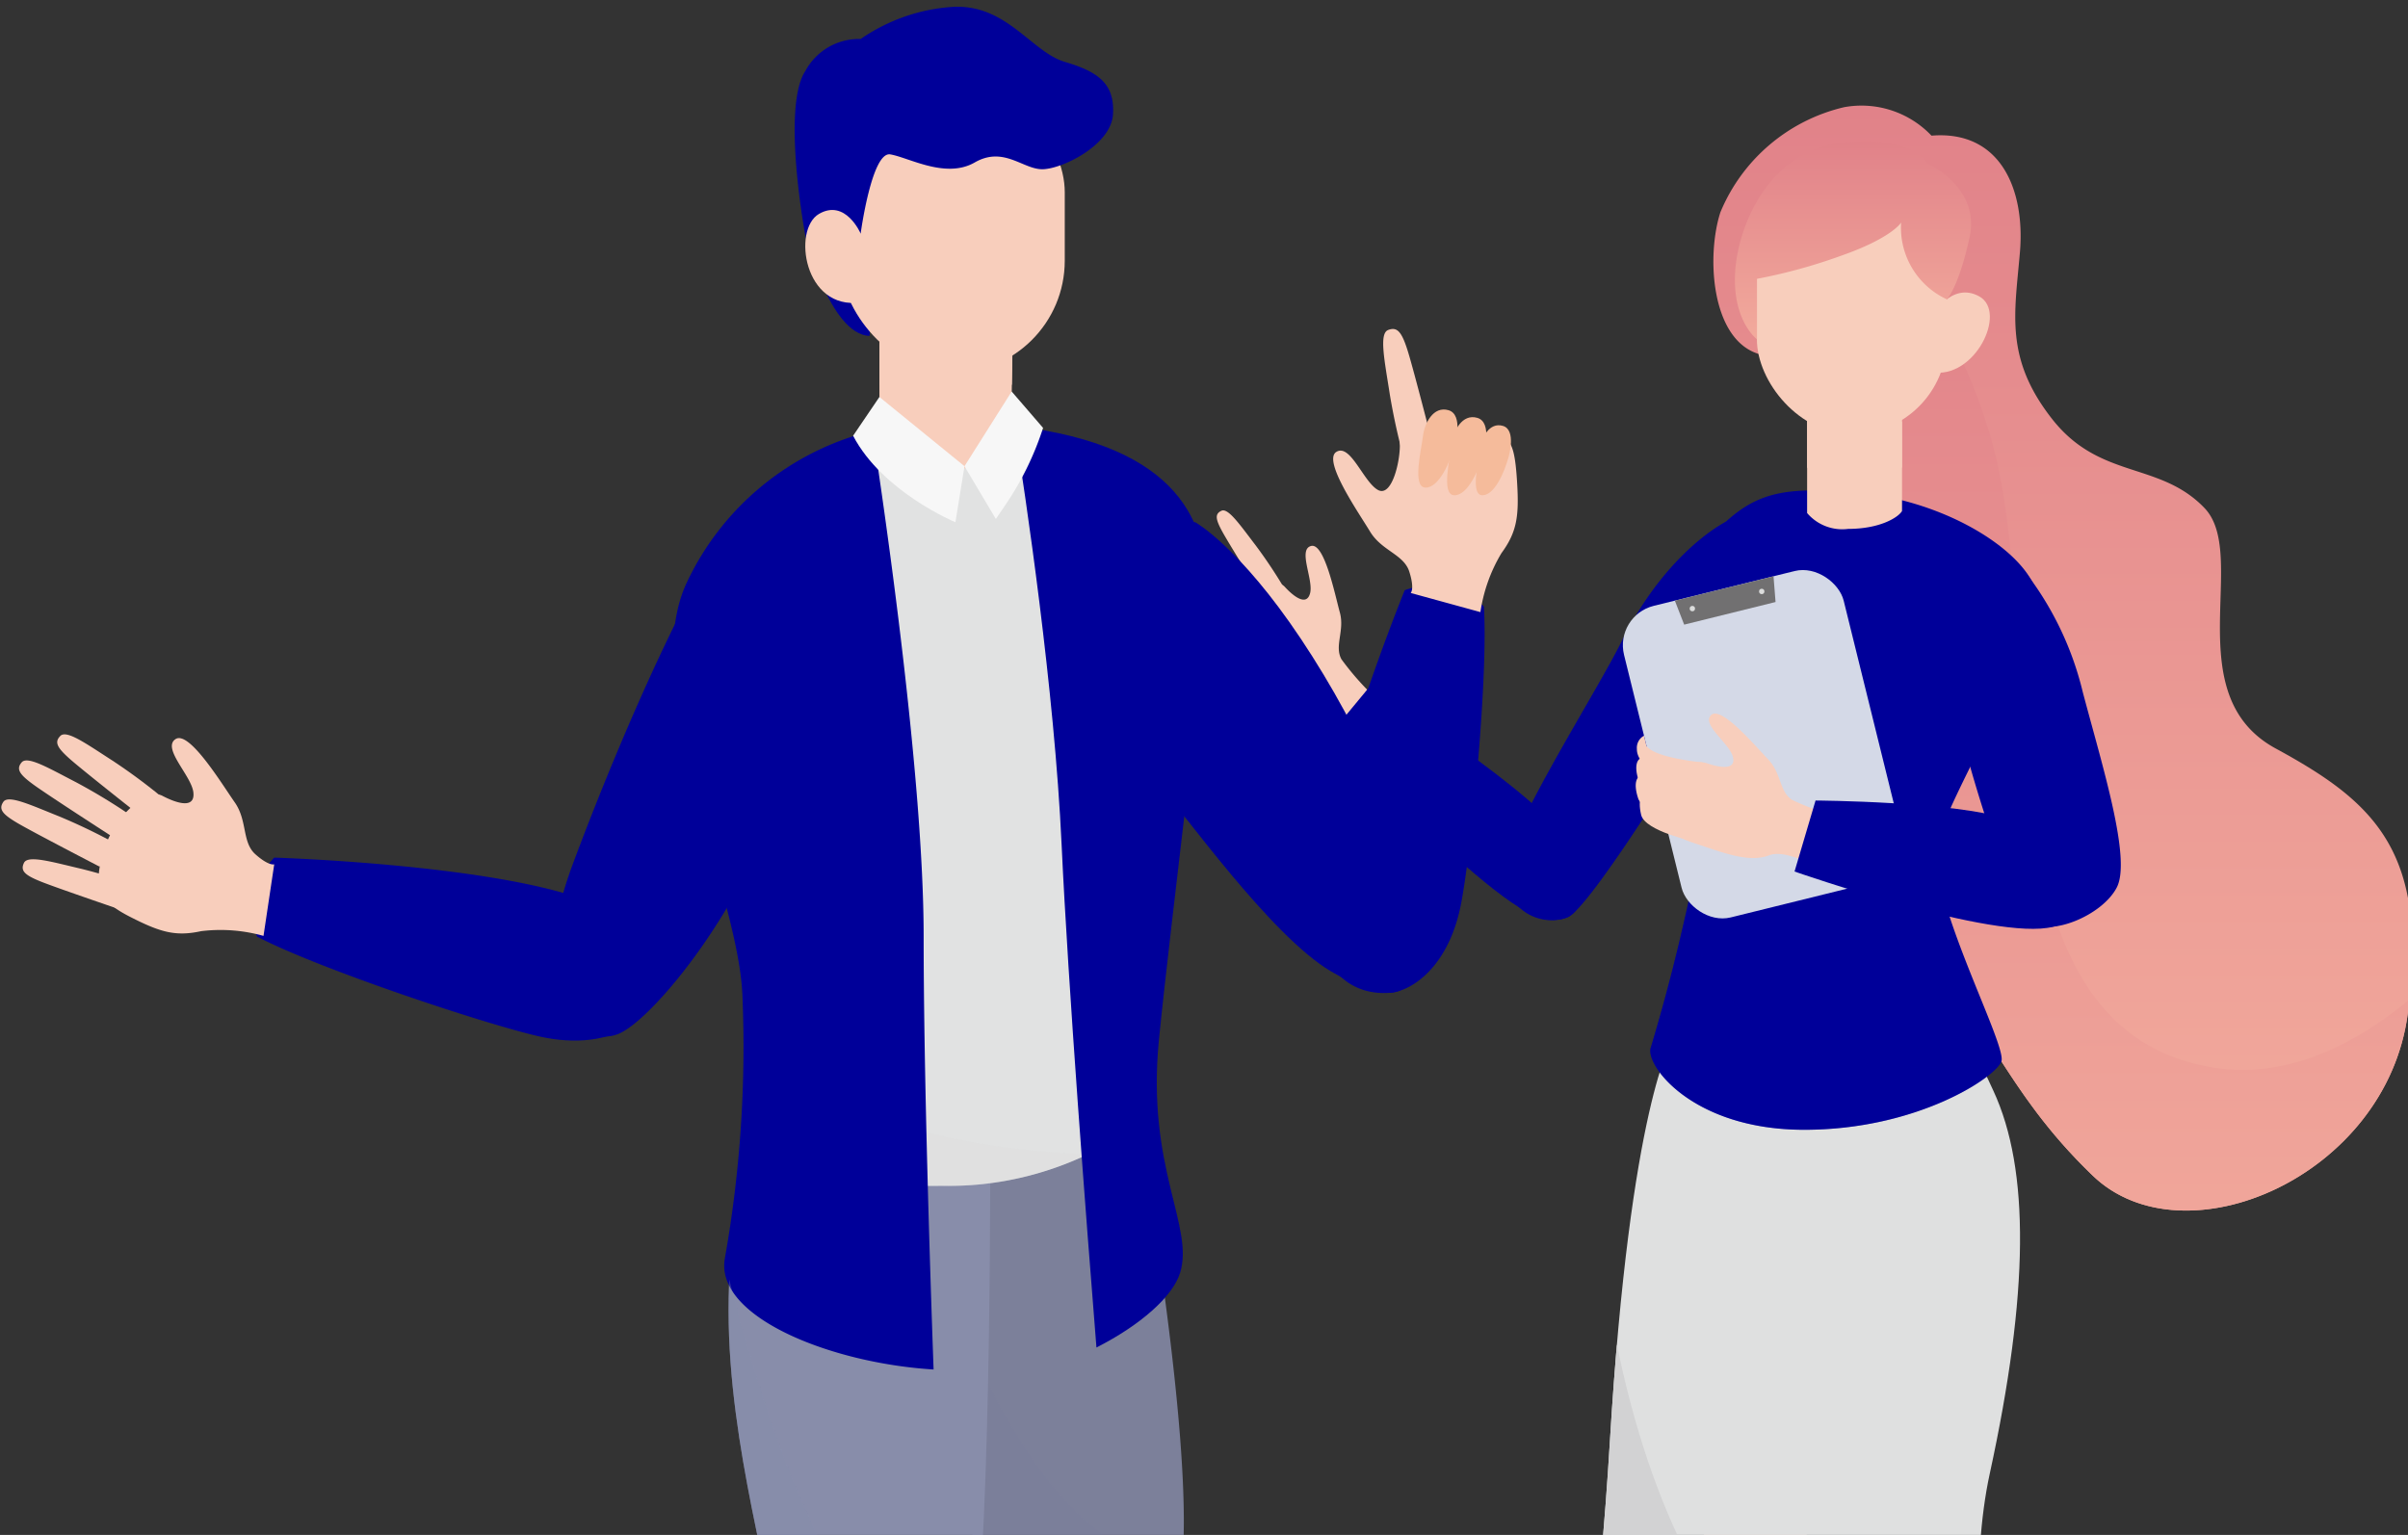 <svg xmlns="http://www.w3.org/2000/svg" xmlns:xlink="http://www.w3.org/1999/xlink" width="149" height="95"><rect width="100%" height="100%" fill="#333333" stroke="none"/><defs><clipPath id="b"><path data-name="長方形 1569" transform="translate(658.999 1760.002)" fill="#fff" stroke="#085ba6" d="M0 0h149v95H0z"/></clipPath><clipPath id="c"><path data-name="パス 1859" d="M339.414 218.356s-2.622 3.948-3.885 24.934-4.469 30.21-4.469 30.21 20.305 9.519 30.408-.485c0 0-4.859-16.612-2.429-27.786s2.484-18.818.221-23.691L357 216.67l-17.583 1.686Z" transform="translate(-331.06 -216.67)" fill="none"/></clipPath><clipPath id="e"><path data-name="パス 1864" d="M382.425 23.168a5.975 5.975 0 0 0-5.4-1.763 11.006 11.006 0 0 0-7.664 6.51c-.861 2.668-.589 7.73 2.26 8.727s6.513 4.609 6.045 8.374-1.49 23.651 3.437 28.2 5.646 8.879 11.3 14.318 18.143.06 19.49-10-2.065-13.118-8.173-16.44-1.617-11.972-4.4-14.878-6.467-1.737-9.43-5.511-2.306-6.565-1.99-10.355-1.163-7.535-5.476-7.182Z" transform="translate(-368.928 -21.311)" fill="none"/></clipPath><clipPath id="g"><path data-name="パス 1867" d="M367.967 104.4c5.809.445 11.228 3.971 11.36 6.757s-5.35 11.667-6.2 14.8 4.31 12.652 3.923 13.657-5.238 4.23-12.2 4.23-9.91-4.069-9.485-5.114a118.1 118.1 0 0 0 3.124-13.066c.347-2.9-3.084-3.42-3.124-7.1s1.778-9.755 4.655-12.371c2.142-1.95 4.04-2.1 7.954-1.8Z" transform="translate(-355.32 -104.286)" fill="none"/></clipPath><clipPath id="i"><path data-name="パス 1899" d="M196.849 219.75s-4.129 2.676-4.129 11.211 4.649 16.862 4.793 20.693a130.87 130.87 0 0 1-.083 14.576c-.4 8.1.006 23.139.006 23.139s4.672 2.567 8.925-.2c0 0 2.745-27.295 3.983-35.332s-3.377-32.386-3.377-32.386l-10.114-1.7Z" transform="translate(-192.72 -219.75)" fill="none"/></clipPath><clipPath id="j"><path data-name="パス 1902" d="M159.116 233.433s-2.386 5.134-2.386 13.666 2.82 16.994 2.964 20.825-1.085 8.75-1.482 16.848.006 23.139.006 23.139 4.672 2.567 8.925-.2c0 0 3.452-31.068 4.689-39.106s1.083-33.7 1.083-33.7l-13.8-1.479Z" transform="translate(-156.73 -233.43)" fill="none"/></clipPath><clipPath id="k"><path data-name="パス 1905" d="M166.563 89.663c-5.881 0-11.374 2.722-14.146 7.957s2.725 15.277 2.984 20.538a55.347 55.347 0 0 1-.948 13.146c-.626 3.13 6.728 5.58 12.566 5.58s11.837-3.233 12.621-5.528-1.806-5.152-1.129-11.42 2.458-18.47 2.541-22.028-1.706-8.247-14.493-8.247Z" transform="translate(-151.639 -89.66)" fill="none"/></clipPath><linearGradient id="a" x1=".5" x2=".5" y2="1" gradientUnits="objectBoundingBox"><stop offset="0" stop-color="#e18289"/><stop offset="1" stop-color="#f2aa9c"/></linearGradient><linearGradient id="d" x1=".5" y1="0" x2=".5" y2="1" xlink:href="#a"/><linearGradient id="f" x1=".5" y1="0" x2=".5" y2="1" xlink:href="#a"/><linearGradient id="h" x1=".5" y1="0" x2=".5" y2="1" xlink:href="#a"/></defs><g data-name="マスクグループ 14" transform="translate(-658.999 -1760.002)" clip-path="url(#b)"><g transform="translate(659.076 1760.418)" data-name="アセット 1" style="isolation:isolate"><path data-name="パス 1853" d="M111.308 133.079s.043-14.258.933-21.8-.933-19.926-.933-19.926l-6.1.471s1.867 33.124 1.241 40.438 4.856.821 4.856.821Z" fill="#f2baa6"/><path data-name="パス 1854" d="M111.308 133.079a7.383 7.383 0 0 1 .784 2.516c.026 1.057.629 2.464-.784 3.443s-2.63 1.588-3.584 3.179-4.078 4.4-6.648 3.814-3.179-1.085-2.119-2.3 5.005-5.534 5.878-7.679 1.617-3.788 1.617-3.788l4.856.821Z" fill="#f2baa6"/><path data-name="パス 1855" d="M101.588 140.861a18.206 18.206 0 0 0-2.587 2.383c-.9 1.108-2.162 2.61-1.539 3.279s3.4 2.056 7.119.416 4.023-3.791 4.646-5.063 1.757-2.5 2.128-1.872a5.957 5.957 0 0 1 .207 2.4s1.108.324 1.479-.092a23.119 23.119 0 0 1 0-3.905 12.131 12.131 0 0 0-.554-3.831s-1.2.178-2.266 2.372-2.358 4.322-3.7 5.269-2.728 1.8-3.882 1.571-2.59-.839-1.054-2.935Z" fill="#d67c84"/><path data-name="パス 1856" d="M118.033 138.368s.043-14.258.933-21.8-.933-19.926-.933-19.926l-6.1.471s1.867 33.124 1.241 40.438 4.856.821 4.856.821Z" fill="#f8cebc"/><path data-name="パス 1857" d="M103.42 63.908s-2.622 3.948-3.885 24.934-4.469 30.21-4.469 30.21 20.305 9.519 30.408-.485c0 0-4.859-16.612-2.429-27.786s2.484-18.818.221-23.691l-2.26-4.868-17.583 1.686Z" fill="#dfe0e0"/><g data-name="グループ 518" transform="translate(95.066 62.222)" clip-path="url(#c)"><path data-name="パス 1858" d="M3.395 6.421s-.293 27.875 14.617 37.426 22.674 6.272 22.674 6.272l-8.974 19.918-41.59-2.839L3.395 6.415Z" fill="#d2d2d3"/></g><path data-name="パス 1860" d="M118.033 138.368a7.383 7.383 0 0 1 .784 2.516c.026 1.057.629 2.464-.784 3.443s-2.63 1.588-3.584 3.179-4.078 4.4-6.648 3.814-3.179-1.086-2.119-2.3 5.005-5.534 5.878-7.679 1.617-3.788 1.617-3.788l4.856.821Z" fill="#f8cebc"/><path data-name="パス 1861" d="M366.533 493.35a18.2 18.2 0 0 0-2.587 2.383c-.9 1.108-2.162 2.61-1.539 3.279s3.4 2.056 7.119.416 4.023-3.791 4.646-5.063 1.757-2.5 2.128-1.872a5.956 5.956 0 0 1 .207 2.4s1.108.325 1.479-.092a23.119 23.119 0 0 1 0-3.905 12.131 12.131 0 0 0-.554-3.831s-1.2.178-2.266 2.372-2.358 4.322-3.7 5.269-2.728 1.8-3.882 1.571-2.59-.839-1.054-2.935Z" transform="translate(-258.22 -347.2)" fill="url(#a)"/><path data-name="パス 1862" d="M382.425 23.168a5.975 5.975 0 0 0-5.4-1.763 11.006 11.006 0 0 0-7.664 6.51c-.861 2.668-.589 7.73 2.26 8.727s6.513 4.609 6.045 8.374-1.49 23.651 3.437 28.2 5.646 8.879 11.3 14.318 18.143.06 19.49-10-2.065-13.118-8.173-16.44-1.617-11.972-4.4-14.878-6.467-1.737-9.43-5.511-2.306-6.565-1.99-10.355-1.163-7.535-5.476-7.182Z" transform="translate(-262.987 -15.188)" fill="url(#d)"/><g data-name="グループ 519" transform="translate(105.94 6.123)" clip-path="url(#e)"><path data-name="パス 1863" d="M375.246 60.33s4.793-3.664 8.54 8.773-1.4 36.762 13.855 39.2c8.681 1.39 15.777-7.946 15.777-7.946l1.786 1.8-4.738 16.833-20.113 5.631L365.77 99.2l9.473-38.87Z" transform="translate(-366.677 -48.766)" fill="url(#f)"/></g><path data-name="パス 1865" d="M114.679 30.064c5.809.445 11.228 3.971 11.36 6.757s-5.35 11.667-6.2 14.8 4.31 12.652 3.923 13.657-5.238 4.23-12.2 4.23-9.91-4.069-9.485-5.114a118.1 118.1 0 0 0 3.124-13.066c.347-2.9-3.084-3.42-3.124-7.1s1.778-9.755 4.655-12.371c2.142-1.95 4.04-2.1 7.954-1.8Z" fill="#009"/><g data-name="グループ 520" transform="translate(102.033 29.95)" clip-path="url(#g)"><path data-name="パス 1866" d="M341.776 177.82a15.43 15.43 0 0 0 4.3 11.156c4.824 4.968 16 3.064 16 3.064l-.672 5.87-19.642 3.1-7.449-8.391 7.466-14.8Z" transform="translate(-340.343 -156.704)" fill="#009" opacity=".32" style="mix-blend-mode:multiply;isolation:isolate"/></g><path data-name="パス 1868" d="M111.742 24.869v6.467a2.855 2.855 0 0 0 2.539.982c1.944 0 3.09-.695 3.334-1.106v-6.711Z" fill="#f8cebc"/><path data-name="パス 1869" d="M389.13 86.59v3.644a2.927 2.927 0 0 0 2.636 1.152A5.111 5.111 0 0 0 395 90.234V87.4Z" transform="translate(-277.388 -61.722)" fill="#f8cebc" style="mix-blend-mode:multiply;isolation:isolate"/><rect data-name="長方形 1480" width="11.751" height="15.492" rx="5.875" transform="translate(108.635 10.967)" fill="#f8cebc"/><path data-name="パス 1870" d="M119.438 19.197s1.223-2.24 2.964-1.264-.29 5.16-2.964 4.684Z" fill="#f8cebc"/><path data-name="パス 1871" d="M125.451 35.26a19.689 19.689 0 0 1 3.345 7.147c1.226 4.632 3.03 10.358 2.1 12.118s-4.2 3.061-5.387 2.108-4.462-11.5-4.537-13.419.706-8.563 4.477-7.957Z" fill="#009"/><path data-name="パス 1872" d="M85.208 42.937a17.438 17.438 0 0 1-2.28-2.55c-.454-.827.21-1.775-.1-2.9s-.953-4.328-1.78-4.112.149 2.065-.057 2.909-1.011.23-1.577-.388-2.642.066-3.839 1.694-1.028 2.383.164 3.656 1.858 1.757 3.2 1.933 3.928 2.587 3.928 2.587Z" fill="#f8cebc"/><path data-name="パス 1873" d="M79.459 36.107a30.581 30.581 0 0 0-1.852-2.788c-.962-1.255-1.689-2.32-2.108-2.122s-.365.526.08 1.332 2.5 4.092 2.5 4.092l1.381-.511Z" fill="#f8cebc"/><path data-name="パス 1874" d="M77.545 36.333a29.92 29.92 0 0 0-2.1-2.6c-1.077-1.157-1.9-2.151-2.3-1.918s-.313.557.2 1.318 2.872 3.839 2.872 3.839l1.327-.64Z" fill="#f8cebc"/><path data-name="パス 1875" d="M76.372 37.492a30.093 30.093 0 0 0-2.343-2.389c-1.183-1.051-2.093-1.961-2.47-1.689s-.258.586.33 1.3 3.225 3.549 3.225 3.549l1.261-.764Z" fill="#f8cebc"/><path data-name="パス 1876" d="M76.872 40.056a29.686 29.686 0 0 0-2.676-2.01c-1.327-.861-2.366-1.622-2.7-1.3s-.169.617.52 1.229 3.722 3.024 3.722 3.024l1.131-.942Z" fill="#f8cebc"/><path data-name="パス 1877" d="M106.725 31.869s-3.644 1.766-6.467 7.423c-1.786 3.578-7.452 12.3-7.219 14.553a2.886 2.886 0 0 0 3.868 2.516c1.551-.543 9.818-14.278 9.818-14.278s3.765-8.793 0-10.217Z" fill="#009"/><path data-name="パス 1878" d="M84.809 41.917c1.832 1.591 11.633 7.6 12.586 10.579s.115 4.193-1.7 4.012-5.792-3.9-8.509-6.47-5.2-4.707-5.2-4.707Z" fill="#009"/><path data-name="パス 1879" d="M383.842 34.038s-.563.948-3.716 2.05a33.291 33.291 0 0 1-5.2 1.427v3.742s-1.493-1.117-1.355-4.058 2.079-7.552 6.51-8.092 5.381 1.266 5.381 1.266 3.3 1.447 2.622 4.566-1.407 3.845-1.407 3.845a4.886 4.886 0 0 1-2.831-4.75Z" transform="translate(-266.288 -20.674)" fill="url(#h)"/><rect data-name="長方形 1481" width="13.999" height="19.863" rx="2.51" transform="rotate(-13.88 204.698 -391.163)" fill="#d4d9e7"/><path data-name="パス 1880" d="m109.789 36.843-5.654 1.4-.577-1.482 6.105-1.51Z" fill="#717071"/><circle data-name="楕円形 147" cx=".167" cy=".167" r=".167" transform="translate(104.474 37.084)" fill="#dbdcdc"/><circle data-name="楕円形 148" cx=".167" cy=".167" r=".167" transform="translate(108.767 36.022)" fill="#dbdcdc"/><path data-name="パス 1881" d="M114.042 50.239a17.436 17.436 0 0 1-3.225-1.146c-.793-.508-.666-1.657-1.476-2.5s-2.909-3.34-3.535-2.757 1.12 1.74 1.341 2.582-.778.686-1.568.416-1.958.1-2.231 2.1-.172 2.315 1.482 2.857 3.3 1.218 4.563.729 3.946 1.315 3.946 1.315l.7-3.607Z" fill="#f8cebc"/><path data-name="パス 1882" d="M105.252 46.767s-2.912-.264-3.446-1.011l-.158-.637a.852.852 0 0 0-.439.824c-.014.655.695 1.284 1.3 1.62a10.26 10.26 0 0 0 2.645.459Z" fill="#f8cebc"/><path data-name="パス 1883" d="M104.793 49.257s-3.136-.347-3.469-1.347-.063-1.424.253-1.424.175.666 1.157.919 2.28.468 2.28.468l-.221 1.387Z" fill="#f8cebc"/><path data-name="パス 1884" d="M104.758 50.351s-3.136-.347-3.469-1.347-.063-1.424.253-1.424.175.666 1.157.919 2.28.468 2.28.468l-.221 1.387Z" fill="#f8cebc"/><path data-name="パス 1885" d="M104.799 51.675s-3.09-.637-3.328-1.663.069-1.424.385-1.4.112.678 1.065 1.022 2.228.678 2.228.678Z" fill="#f8cebc"/><path data-name="パス 1886" d="M129.351 53.15s1.192 2.872-2.392 3.793-15.995-3.42-15.995-3.42l1.3-4.394s8.7.049 12.046 1.186 4.164 1.378 5.034 2.834Z" fill="#009"/><path data-name="パス 1887" d="M73.885 31.906s2.74 1.525 6.544 7.231 6.875 12.612 7.259 17.554-1.622 5.252-5.407 3.012-9.192-9.962-10.889-11.817-6.369-16.365 2.493-15.983Z" fill="#009"/><path data-name="パス 1888" d="M91.741 37.125c.273 4.23-.732 14.786-1.4 18.335s-2.593 5.1-3.891 5.468-5.413.215-5-6.185 5.393-18.631 5.393-18.631a4.686 4.686 0 0 1 2.306-.23 4.015 4.015 0 0 1 2.593 1.243Z" fill="#009"/><path data-name="パス 1889" d="M87.218 36.278s.25-.241-.092-1.315-1.706-1.284-2.427-2.478-2.952-4.4-2.085-4.933 1.663 1.832 2.561 2.349 1.427-1.918 1.361-2.915 1.844-.994 4.238-.686 2.823-.181 3.024 3.159c.126 2.079-.014 3.058-.971 4.362a9.878 9.878 0 0 0-1.3 3.647l-4.319-1.186Z" fill="#f8cebc"/><path data-name="パス 1890" d="M86.916 28.413a40.525 40.525 0 0 1-.991-4.388c-.324-2.1-.686-3.793-.109-4.017s.85.135 1.22 1.315 1.657 6.223 1.657 6.223Z" fill="#f8cebc"/><path data-name="パス 1891" d="M89.954 27.091s.543-1.841-.4-2.119-1.49.813-1.582 1.605-.689 3.167.152 3.185 1.535-1.586 1.83-2.671Z" fill="#f5bb9b"/><path data-name="パス 1892" d="M91.738 27.565s.543-1.841-.4-2.119-1.49.813-1.582 1.605-.689 3.167.152 3.185 1.535-1.582 1.83-2.671Z" fill="#f5bb9b"/><path data-name="パス 1893" d="M93.277 27.843s.488-1.651-.356-1.9-1.335.729-1.419 1.439-.617 2.84.138 2.854 1.373-1.419 1.637-2.393Z" fill="#f5bb9b"/><path data-name="パス 1894" d="M49.752 14.154s1.487 6.114 3.974 6.223l.459-5.614-4.434-.606Z" fill="#009"/><path data-name="パス 1895" d="M60.742 132.35a4 4 0 0 0-.551 1.78 20.525 20.525 0 0 0 0 3.156c.08.721 1.479.939 2.556 1.04s1.117-.7 2.1-.52 1.266 1.212 2.794 2.409 8.46 1.278 10.151 0 1.568-1.485.207-2.312-5.117-1.485-6.562-2.518a28.084 28.084 0 0 1-3.3-3.035h-7.392Z" fill="#58579b"/><path data-name="パス 1896" d="M47.182 141.143a4 4 0 0 0-.551 1.78 20.529 20.529 0 0 0 0 3.156c.08.718 1.479.939 2.556 1.04s1.117-.7 2.1-.52 1.266 1.212 2.794 2.409 8.46 1.278 10.151 0 1.568-1.485.207-2.312-5.117-1.485-6.562-2.518a28.352 28.352 0 0 1-3.3-3.035h-7.392Z" fill="#009"/><path data-name="パス 1897" d="M59.469 63.107s-4.129 2.676-4.129 11.211 4.649 16.862 4.793 20.693a130.87 130.87 0 0 1-.083 14.576c-.4 8.1.006 23.139.006 23.139s4.672 2.567 8.925-.2c0 0 2.745-27.295 3.983-35.332s-3.377-32.386-3.377-32.386l-10.114-1.7Z" fill="#7c809a"/><g data-name="グループ 521" transform="translate(55.34 63.107)" clip-path="url(#i)"><path data-name="パス 1898" d="M189.89 225.68s4.106 23.151 13.962 29.994 8.761 26.011 8.761 26.011l-2.737 16.7-16.262-.772-3.724-71.933Z" transform="translate(-190.703 -223.977)" fill="#7c809a" opacity=".24" style="mix-blend-mode:multiply;isolation:isolate"/></g><path data-name="パス 1900" d="M47.391 67.038s-2.386 5.134-2.386 13.666 2.82 16.994 2.964 20.825-1.085 8.75-1.482 16.848.006 23.139.006 23.139 4.672 2.567 8.925-.2c0 0 3.452-31.068 4.689-39.106s1.083-33.7 1.083-33.7l-13.8-1.479Z" fill="#888daa"/><g data-name="グループ 522" transform="translate(45.005 67.035)" clip-path="url(#j)"><path data-name="パス 1901" d="M148.99 238.37s4.336 25.012 11.673 32.016 8 23.846 8 23.846l-2.326 24.346H148.99Z" transform="translate(-151.213 -236.951)" fill="#888daa" opacity=".3" style="mix-blend-mode:multiply;isolation:isolate"/></g><path data-name="パス 1903" d="M62.933 25.986a44.92 44.92 0 0 0-4.465-.23 31.423 31.423 0 0 0-5.367.718c.692 4.141 0 17.172 0 25.035 0 6.82 1.832 16.555 2.024 21.468.416.023 3.394 0 3.8 0a19.948 19.948 0 0 0 8.153-1.878c-.531-6.088-.092-17.758-.434-24.578-.385-7.664-3.121-17.135-3.713-20.535Z" fill="#e1e2e2"/><g data-name="グループ 523" transform="translate(43.543 25.75)" clip-path="url(#k)"><path data-name="パス 1904" d="M140.794 104.33s.724 11.633 4.9 19.4.221 12.784 2.294 16.882 14.438 5.287 23.116 4.709l-16.328 6.306-17.922-.844-1.447-29.6v-16.775l5.384-.078Z" transform="translate(-140.07 -100.117)" fill="#dbdcdc" opacity=".32" style="mix-blend-mode:multiply;isolation:isolate"/></g><path data-name="パス 1906" d="M53.909 26.247a17.178 17.178 0 0 0-11.452 9.313c-3.159 6.513 3.1 19 3.4 25.54a74.82 74.82 0 0 1-1.08 16.351c-.663 3.621 6.544 6.507 12.914 6.892-.218-6.111-.615-18.315-.615-26.8-.001-9.779-2.382-26.147-3.167-31.296Z" fill="#009"/><path data-name="パス 1907" d="M72.941 78.377c.9-2.9-2.091-6.507-1.307-14.427s2.843-23.332 2.943-27.829c.086-3.943-1.5-8.982-11.883-10.163.681 4.293 2.475 16.253 2.92 25.936.4 8.615 1.536 23.4 2.154 31.088 2.725-1.387 4.715-3.147 5.172-4.609Z" fill="#009"/><path data-name="パス 1908" d="M54.338 20.001v7.423a14.778 14.778 0 0 0 5.264 1.146 5 5 0 0 0 2.863-1.261l.129-7.305h-8.256Z" fill="#f8cebc"/><path data-name="パス 1909" d="M189.23 73.014a5.214 5.214 0 0 0 4.27 1.933 4.636 4.636 0 0 0 3.925-1.933l.06-3.374h-8.255Z" transform="translate(-134.892 -49.639)" fill="#f8cebc" style="mix-blend-mode:multiply;isolation:isolate"/><rect data-name="長方形 1482" width="13.881" height="18.114" rx="6.941" transform="translate(51.926 4.543)" fill="#f8cebc"/><path data-name="パス 1910" d="M53.178 14.039s.686-5.091 1.832-4.9 3.429 1.533 5.226.5 2.986.436 4.2.419 4.241-1.49 4.356-3.4-.93-2.636-2.989-3.248-3.602-3.591-6.936-3.4a11.317 11.317 0 0 0-5.689 1.987 3.763 3.763 0 0 0-3.426 1.987c-1.479 2.254 0 10.166 0 10.166l3.426-.115Z" fill="#009"/><path data-name="パス 1911" d="M53.178 14.04s-.933-2.177-2.582-1.215-.933 5.973 2.582 5.476Z" fill="#f8cebc"/><path data-name="パス 1912" d="M45.514 31.826a17.651 17.651 0 0 1 3.351 14.036c-1.559 8.385-8.445 16.888-10.737 17.735s-5.913-2.05-2.774-10.5 7.788-18.791 10.16-21.271Z" fill="#009"/><g data-name="グループ 524" transform="translate(45.005 67.035)" clip-path="url(#j)"><path data-name="パス 1913" d="M148.99 238.37s4.336 25.012 11.673 32.016 8 23.846 8 23.846l-2.326 24.346H148.99Z" transform="translate(-151.213 -236.951)" fill="#888daa" opacity=".3" style="mix-blend-mode:multiply;isolation:isolate"/></g><path data-name="パス 1915" d="M15.838 57.556c3.759 1.964 13.815 5.321 17.33 6.145s5.715-.3 6.573-1.344 2.389-4.862-3.63-7.079-19.22-2.616-19.22-2.616a4.707 4.707 0 0 0-1.143 2.016 4.014 4.014 0 0 0 .086 2.874Z" fill="#009"/><path data-name="パス 1916" d="M16.895 53.076s-.322.132-1.166-.617-.482-2.079-1.284-3.222-2.823-4.48-3.667-3.905 1 2.263 1.111 3.3-1.045.666-1.93.2-2.943 1.143-3.635 3.457-.19 3.1 1.663 4.046 2.8 1.223 4.382.879a9.856 9.856 0 0 1 3.859.293l.663-4.428Z" fill="#f8cebc"/><path data-name="パス 1917" d="M10.101 49.05a36.181 36.181 0 0 0-3.21-2.386c-1.588-1.019-2.837-1.927-3.231-1.536s-.2.738.629 1.467 4.465 3.592 4.465 3.592l1.347-1.134Z" fill="#f8cebc"/><path data-name="パス 1918" d="M8.042 50.07a36.258 36.258 0 0 0-3.42-2.076c-1.68-.867-3-1.651-3.36-1.226s-.126.755.764 1.4 4.784 3.159 4.784 3.159l1.235-1.255Z" fill="#f8cebc"/><path data-name="パス 1919" d="M7.189 51.853a36.139 36.139 0 0 0-3.6-1.74c-1.755-.7-3.15-1.358-3.46-.9s-.055.764.893 1.321 5.063 2.688 5.063 2.688Z" fill="#f8cebc"/><path data-name="パス 1920" d="M8.789 54.538a36.435 36.435 0 0 0-3.825-1.18c-1.841-.431-3.317-.87-3.558-.37s.06.764 1.083 1.172 5.407 1.9 5.407 1.9l.89-1.519Z" fill="#f8cebc"/><path data-name="パス 1921" d="m62.525 23.811-2.923 4.629 1.94 3.261.566-.827a18.655 18.655 0 0 0 2.292-4.606l.066-.2-1.944-2.254Z" fill="#f7f7f7"/><path data-name="パス 1922" d="m59.602 28.44-.56 3.466s-4.508-1.869-6.332-5.353l1.628-2.4 5.264 4.284Z" fill="#f7f7f7"/></g></g></svg>